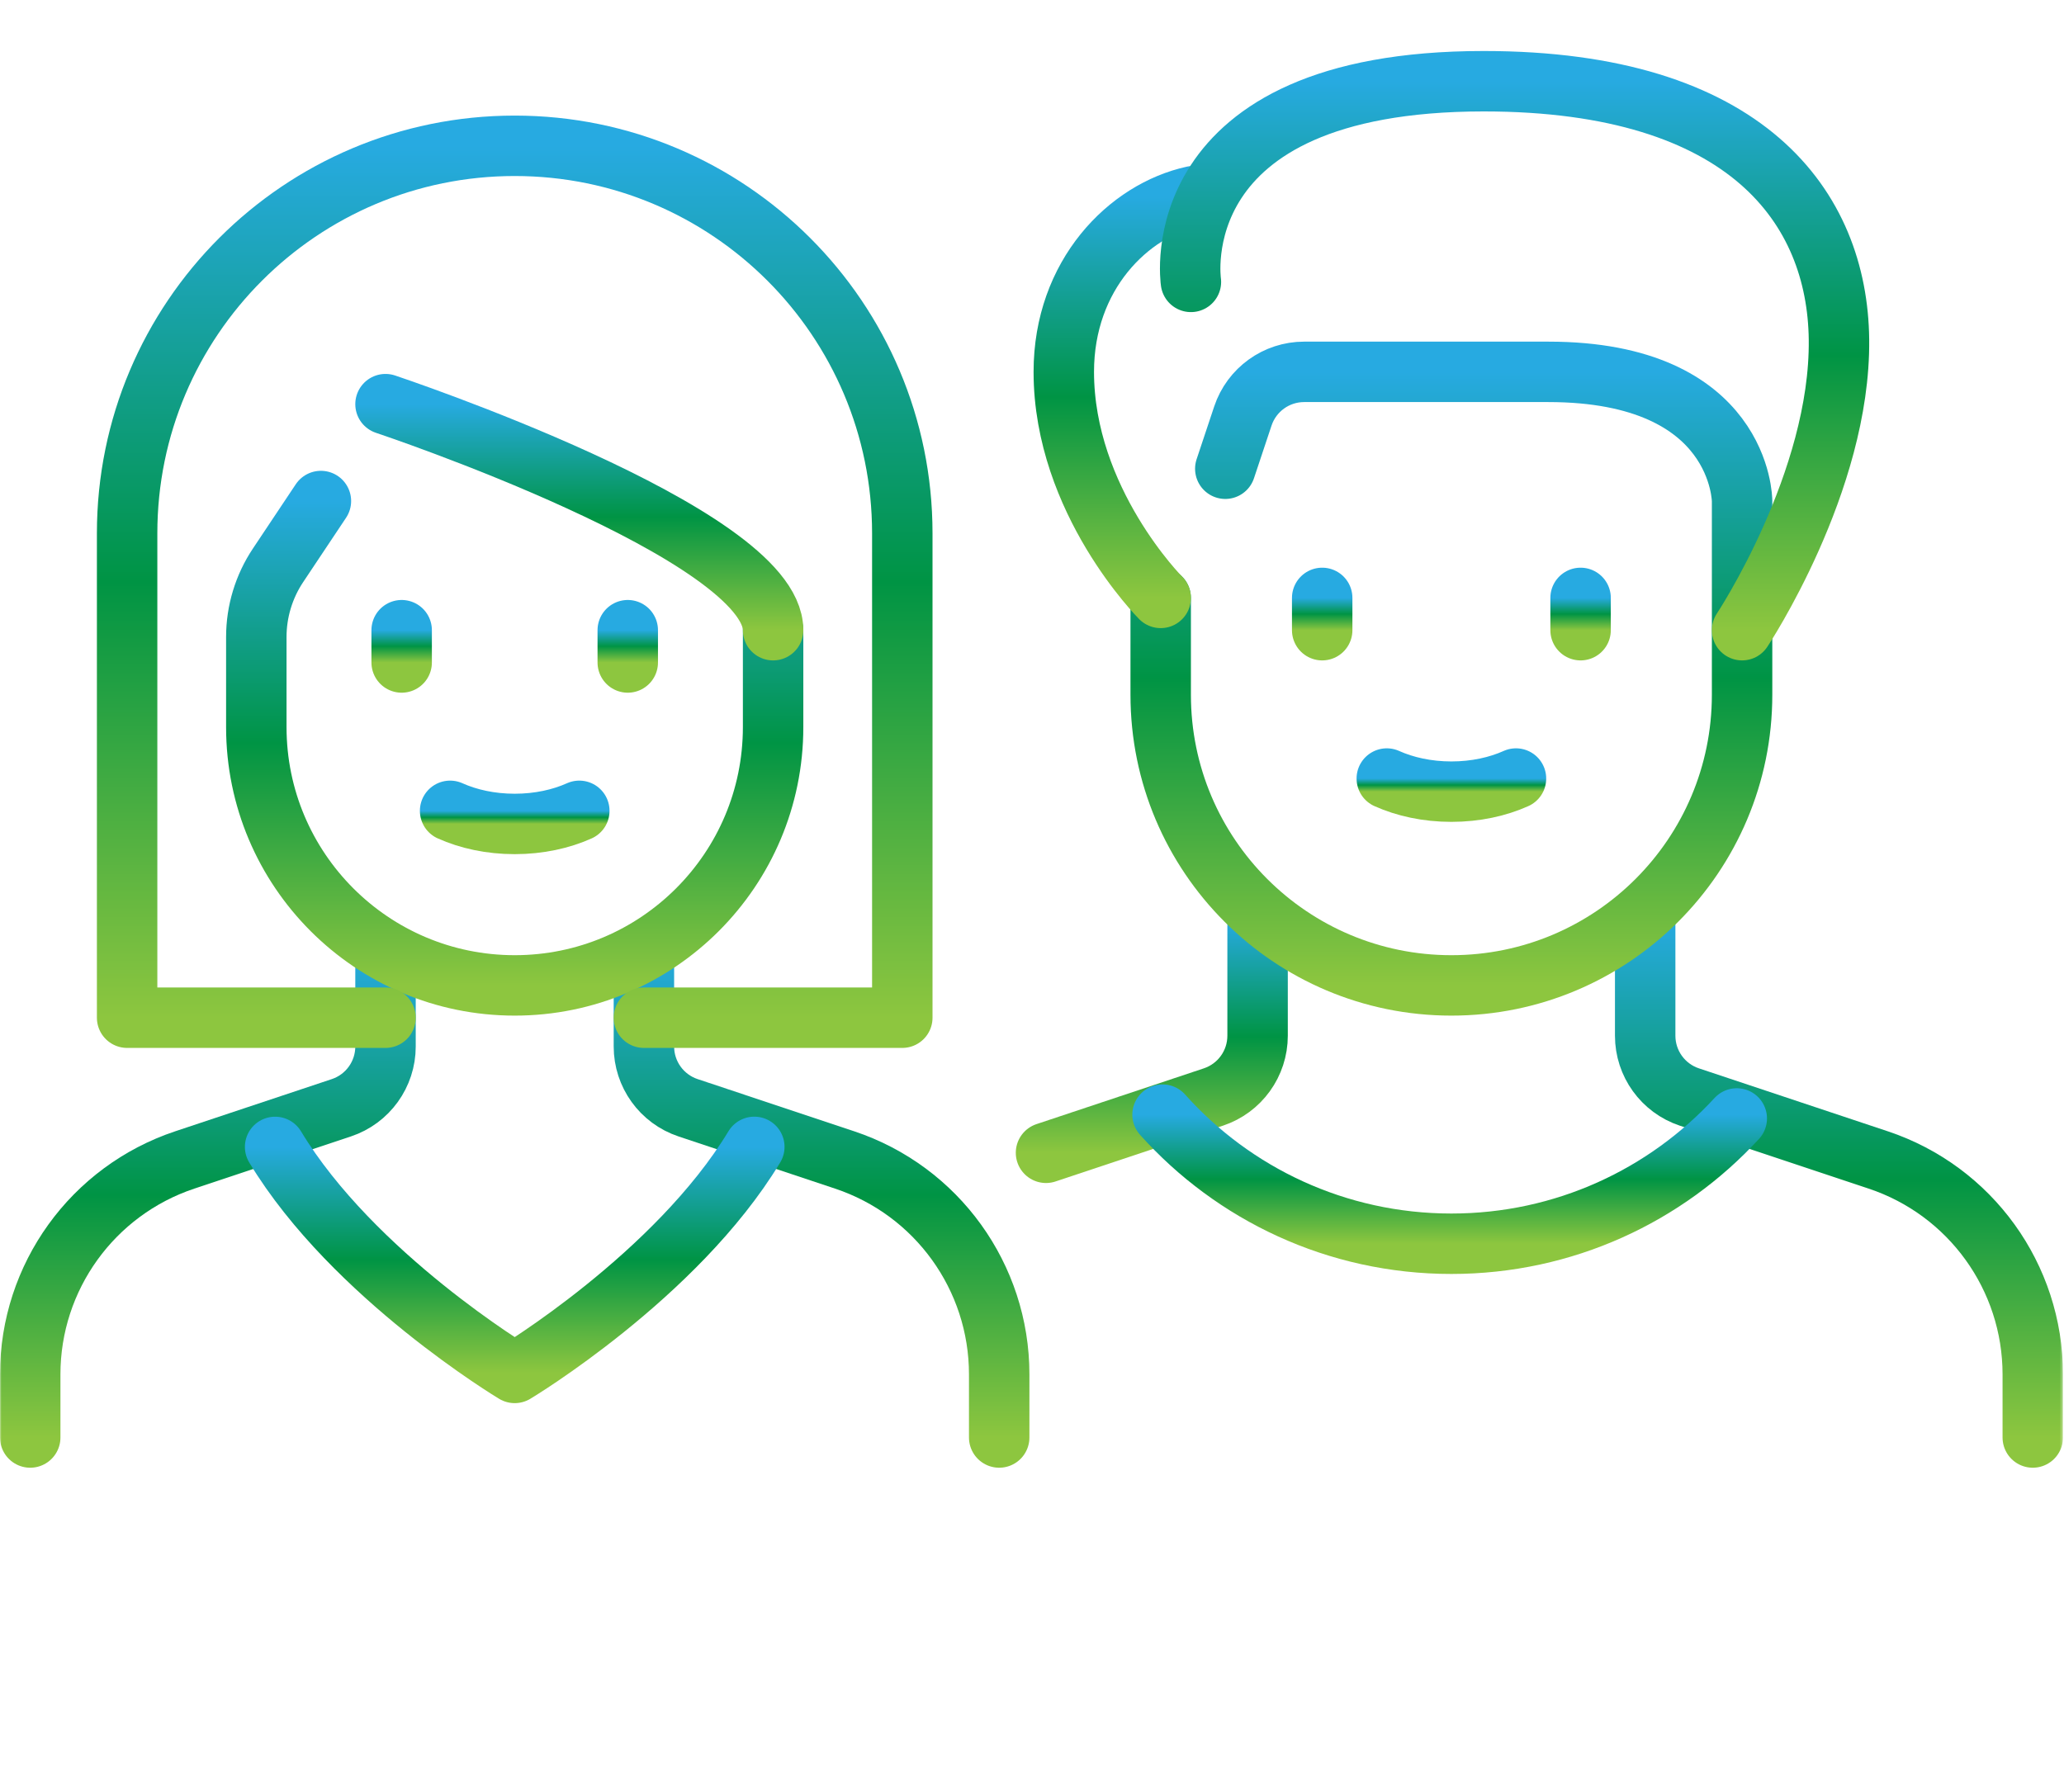 <svg width="683" height="593" viewBox="0 0 683 593" fill="none" xmlns="http://www.w3.org/2000/svg">
<g clip-path="url(#clip0_4_558)">
<mask id="mask0_4_558" style="mask-type:luminance" maskUnits="userSpaceOnUse" x="0" y="-90" width="683" height="683">
<path d="M0 -90H682.667V592.667H0V-90Z" fill="white"/>
</mask>
<g mask="url(#mask0_4_558)">
<path d="M127.57 315.462V346.37C127.57 355.572 121.682 363.74 112.954 366.65L61.158 383.916C30.607 394.1 10 422.689 10 454.893V475.785" stroke="url(#paint0_linear_4_558)" stroke-width="20" stroke-miterlimit="10" stroke-linecap="round" stroke-linejoin="round"/>
<path d="M330.645 475.785V454.893C330.645 422.689 310.038 394.099 279.488 383.916L227.692 366.649C218.962 363.74 213.076 355.572 213.076 346.371V315.463" stroke="url(#paint1_linear_4_558)" stroke-width="20" stroke-miterlimit="10" stroke-linecap="round" stroke-linejoin="round"/>
<path d="M249.612 379.593C223.764 422.344 170.323 454.409 170.323 454.409C170.323 454.409 116.881 422.344 91.039 379.606" stroke="url(#paint2_linear_4_558)" stroke-width="20" stroke-miterlimit="10" stroke-linecap="round" stroke-linejoin="round"/>
<path d="M255.828 208.581V240.645C255.828 287.869 217.547 326.15 170.323 326.15C123.099 326.15 84.817 287.869 84.817 240.645V210.837C84.817 202.397 87.316 194.145 91.997 187.122L106.193 165.829" stroke="url(#paint3_linear_4_558)" stroke-width="20" stroke-miterlimit="10" stroke-linecap="round" stroke-linejoin="round"/>
<path d="M127.57 133.764C127.57 133.764 255.828 176.516 255.828 208.581" stroke="url(#paint4_linear_4_558)" stroke-width="20" stroke-miterlimit="10" stroke-linecap="round" stroke-linejoin="round"/>
<path d="M213.075 336.839H298.581V176.516C298.581 105.681 241.158 48.257 170.323 48.257H170.322C99.487 48.257 42.065 105.681 42.065 176.516V336.839H127.57" stroke="url(#paint5_linear_4_558)" stroke-width="20" stroke-miterlimit="10" stroke-linecap="round" stroke-linejoin="round"/>
<path d="M132.914 208.581V219.269" stroke="url(#paint6_linear_4_558)" stroke-width="20" stroke-miterlimit="10" stroke-linecap="round" stroke-linejoin="round"/>
<path d="M207.731 208.581V219.269" stroke="url(#paint7_linear_4_558)" stroke-width="20" stroke-miterlimit="10" stroke-linecap="round" stroke-linejoin="round"/>
<path d="M148.946 268.368C154.935 271.06 162.282 272.709 170.322 272.709C178.363 272.709 185.71 271.06 191.699 268.368" stroke="url(#paint8_linear_4_558)" stroke-width="20" stroke-miterlimit="10" stroke-linecap="round" stroke-linejoin="round"/>
<path d="M458.903 257.68C464.892 260.372 472.239 262.021 480.279 262.021C488.319 262.021 495.667 260.372 501.655 257.68" stroke="url(#paint9_linear_4_558)" stroke-width="20" stroke-miterlimit="10" stroke-linecap="round" stroke-linejoin="round"/>
<path d="M672.667 475.785V454.893C672.667 422.689 652.06 394.099 621.509 383.916L559.025 363.088C550.296 360.177 544.409 352.009 544.409 342.808V304.775" stroke="url(#paint10_linear_4_558)" stroke-width="20" stroke-miterlimit="10" stroke-linecap="round" stroke-linejoin="round"/>
<path d="M416.15 304.774V342.807C416.15 352.009 410.262 360.178 401.534 363.087L346.137 381.553" stroke="url(#paint11_linear_4_558)" stroke-width="20" stroke-miterlimit="10" stroke-linecap="round" stroke-linejoin="round"/>
<path d="M384.086 197.893V229.957C384.086 283.083 427.153 326.15 480.279 326.15H480.281C533.406 326.15 576.474 283.083 576.474 229.957V165.829C576.474 165.829 576.474 123.075 512.345 123.075H431.558C422.357 123.075 414.189 128.963 411.279 137.693L405.462 155.141" stroke="url(#paint12_linear_4_558)" stroke-width="20" stroke-miterlimit="10" stroke-linecap="round" stroke-linejoin="round"/>
<path d="M574.715 370.186C551.274 395.68 517.642 411.656 480.279 411.656C442.302 411.656 408.181 395.151 384.697 368.922" stroke="url(#paint13_linear_4_558)" stroke-width="20" stroke-miterlimit="10" stroke-linecap="round" stroke-linejoin="round"/>
<path d="M437.527 197.893V208.581" stroke="url(#paint14_linear_4_558)" stroke-width="20" stroke-miterlimit="10" stroke-linecap="round" stroke-linejoin="round"/>
<path d="M523.033 197.893V208.581" stroke="url(#paint15_linear_4_558)" stroke-width="20" stroke-miterlimit="10" stroke-linecap="round" stroke-linejoin="round"/>
<path d="M384.086 197.893C384.086 197.893 352.022 165.829 352.022 123.075C352.022 91.011 373.398 69.634 394.871 64.931" stroke="url(#paint16_linear_4_558)" stroke-width="20" stroke-miterlimit="10" stroke-linecap="round" stroke-linejoin="round"/>
<path d="M394.087 93.3C394.087 93.3 384.087 26.881 490.968 26.881C578.257 26.881 608.043 68.809 608.537 112.387C609.073 159.52 576.473 208.58 576.473 208.58" stroke="url(#paint17_linear_4_558)" stroke-width="20" stroke-miterlimit="10" stroke-linecap="round" stroke-linejoin="round"/>
</g>
</g>
<defs>
<linearGradient id="paint0_linear_4_558" x1="68.785" y1="315.462" x2="68.785" y2="475.785" gradientUnits="userSpaceOnUse">
<stop stop-color="#27AAE1"/>
<stop offset="0.5" stop-color="#009444"/>
<stop offset="1" stop-color="#8DC63F"/>
</linearGradient>
<linearGradient id="paint1_linear_4_558" x1="271.86" y1="315.463" x2="271.86" y2="475.785" gradientUnits="userSpaceOnUse">
<stop stop-color="#27AAE1"/>
<stop offset="0.5" stop-color="#009444"/>
<stop offset="1" stop-color="#8DC63F"/>
</linearGradient>
<linearGradient id="paint2_linear_4_558" x1="170.325" y1="379.593" x2="170.325" y2="454.409" gradientUnits="userSpaceOnUse">
<stop stop-color="#27AAE1"/>
<stop offset="0.5" stop-color="#009444"/>
<stop offset="1" stop-color="#8DC63F"/>
</linearGradient>
<linearGradient id="paint3_linear_4_558" x1="170.323" y1="165.829" x2="170.323" y2="326.15" gradientUnits="userSpaceOnUse">
<stop stop-color="#27AAE1"/>
<stop offset="0.5" stop-color="#009444"/>
<stop offset="1" stop-color="#8DC63F"/>
</linearGradient>
<linearGradient id="paint4_linear_4_558" x1="191.699" y1="133.764" x2="191.699" y2="208.581" gradientUnits="userSpaceOnUse">
<stop stop-color="#27AAE1"/>
<stop offset="0.5" stop-color="#009444"/>
<stop offset="1" stop-color="#8DC63F"/>
</linearGradient>
<linearGradient id="paint5_linear_4_558" x1="170.323" y1="48.257" x2="170.323" y2="336.839" gradientUnits="userSpaceOnUse">
<stop stop-color="#27AAE1"/>
<stop offset="0.5" stop-color="#009444"/>
<stop offset="1" stop-color="#8DC63F"/>
</linearGradient>
<linearGradient id="paint6_linear_4_558" x1="133.414" y1="208.581" x2="133.414" y2="219.269" gradientUnits="userSpaceOnUse">
<stop stop-color="#27AAE1"/>
<stop offset="0.5" stop-color="#009444"/>
<stop offset="1" stop-color="#8DC63F"/>
</linearGradient>
<linearGradient id="paint7_linear_4_558" x1="208.231" y1="208.581" x2="208.231" y2="219.269" gradientUnits="userSpaceOnUse">
<stop stop-color="#27AAE1"/>
<stop offset="0.5" stop-color="#009444"/>
<stop offset="1" stop-color="#8DC63F"/>
</linearGradient>
<linearGradient id="paint8_linear_4_558" x1="170.323" y1="268.368" x2="170.323" y2="272.709" gradientUnits="userSpaceOnUse">
<stop stop-color="#27AAE1"/>
<stop offset="0.5" stop-color="#009444"/>
<stop offset="1" stop-color="#8DC63F"/>
</linearGradient>
<linearGradient id="paint9_linear_4_558" x1="480.279" y1="257.68" x2="480.279" y2="262.021" gradientUnits="userSpaceOnUse">
<stop stop-color="#27AAE1"/>
<stop offset="0.5" stop-color="#009444"/>
<stop offset="1" stop-color="#8DC63F"/>
</linearGradient>
<linearGradient id="paint10_linear_4_558" x1="608.538" y1="304.775" x2="608.538" y2="475.785" gradientUnits="userSpaceOnUse">
<stop stop-color="#27AAE1"/>
<stop offset="0.5" stop-color="#009444"/>
<stop offset="1" stop-color="#8DC63F"/>
</linearGradient>
<linearGradient id="paint11_linear_4_558" x1="381.144" y1="304.774" x2="381.144" y2="381.553" gradientUnits="userSpaceOnUse">
<stop stop-color="#27AAE1"/>
<stop offset="0.5" stop-color="#009444"/>
<stop offset="1" stop-color="#8DC63F"/>
</linearGradient>
<linearGradient id="paint12_linear_4_558" x1="480.28" y1="123.075" x2="480.28" y2="326.15" gradientUnits="userSpaceOnUse">
<stop stop-color="#27AAE1"/>
<stop offset="0.5" stop-color="#009444"/>
<stop offset="1" stop-color="#8DC63F"/>
</linearGradient>
<linearGradient id="paint13_linear_4_558" x1="479.706" y1="368.922" x2="479.706" y2="411.656" gradientUnits="userSpaceOnUse">
<stop stop-color="#27AAE1"/>
<stop offset="0.5" stop-color="#009444"/>
<stop offset="1" stop-color="#8DC63F"/>
</linearGradient>
<linearGradient id="paint14_linear_4_558" x1="438.027" y1="197.893" x2="438.027" y2="208.581" gradientUnits="userSpaceOnUse">
<stop stop-color="#27AAE1"/>
<stop offset="0.5" stop-color="#009444"/>
<stop offset="1" stop-color="#8DC63F"/>
</linearGradient>
<linearGradient id="paint15_linear_4_558" x1="523.533" y1="197.893" x2="523.533" y2="208.581" gradientUnits="userSpaceOnUse">
<stop stop-color="#27AAE1"/>
<stop offset="0.5" stop-color="#009444"/>
<stop offset="1" stop-color="#8DC63F"/>
</linearGradient>
<linearGradient id="paint16_linear_4_558" x1="373.447" y1="64.931" x2="373.447" y2="197.893" gradientUnits="userSpaceOnUse">
<stop stop-color="#27AAE1"/>
<stop offset="0.5" stop-color="#009444"/>
<stop offset="1" stop-color="#8DC63F"/>
</linearGradient>
<linearGradient id="paint17_linear_4_558" x1="501.191" y1="26.881" x2="501.191" y2="208.58" gradientUnits="userSpaceOnUse">
<stop stop-color="#27AAE1"/>
<stop offset="0.5" stop-color="#009444"/>
<stop offset="1" stop-color="#8DC63F"/>
</linearGradient>
<clipPath id="clip0_4_558">
<rect width="682.667" height="682.667" fill="white" transform="translate(0 -90)"/>
</clipPath>
</defs>
</svg>
